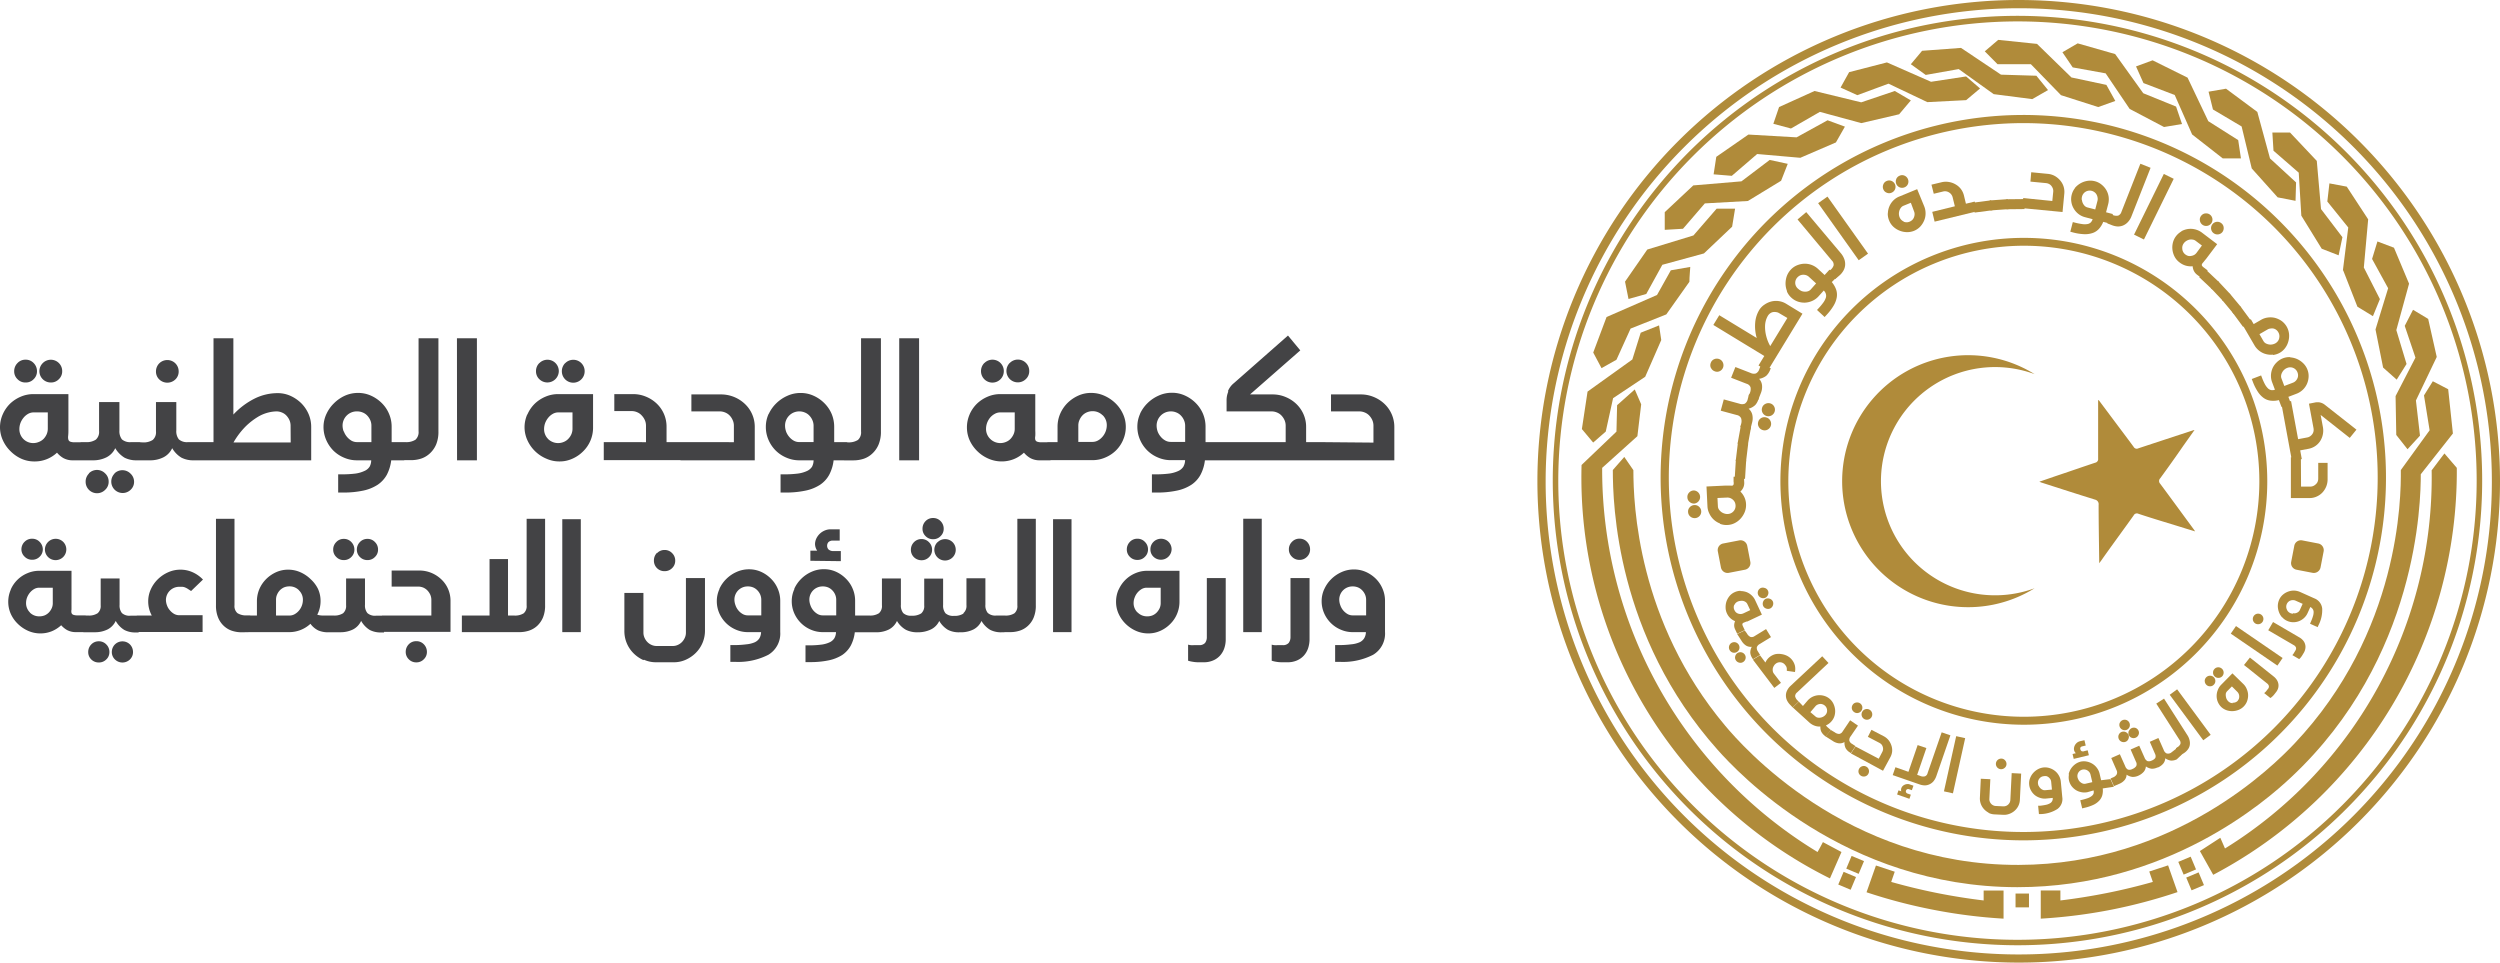 <svg id="Layer_1" data-name="Layer 1" xmlns="http://www.w3.org/2000/svg" xmlns:xlink="http://www.w3.org/1999/xlink" viewBox="0 0 467.07 179.84"><defs><style>.cls-1{fill:none;}.cls-2{fill:#434345;}.cls-3{fill:#b08b3a;}.cls-4{clip-path:url(#clip-path);}</style><clipPath id="clip-path"><rect class="cls-1" x="287.23" width="179.84" height="179.84"/></clipPath></defs><path class="cls-2" d="M.5,77.44a6.41,6.41,0,0,1,1.36-2,6.6,6.6,0,0,1,2-1.32,6,6,0,0,1,2.44-.49h6.48v6.22c0,.11,0,.22,0,.33s0,.21,0,.3a8.52,8.52,0,0,1-.05,1,1.74,1.74,0,0,0,.05.67.6.6,0,0,0,.36.37,2.37,2.37,0,0,0,.88.11h1.61V86H13.65a3.54,3.54,0,0,1-1.83-.43,4.4,4.4,0,0,1-1.17-1,6.09,6.09,0,0,1-1.9,1.21,5.92,5.92,0,0,1-2.27.43A5.9,5.9,0,0,1,4,85.71,6.77,6.77,0,0,1,2,84.33a6.69,6.69,0,0,1-1.43-2A5.87,5.87,0,0,1,0,79.87a6,6,0,0,1,.5-2.43m2.77-9.61a2,2,0,0,1,1.51-.63,2,2,0,0,1,1.51.63,2.13,2.13,0,0,1,.62,1.53,2,2,0,0,1-.62,1.48,2,2,0,0,1-1.51.62,2,2,0,0,1-1.51-.62,2,2,0,0,1-.62-1.48,2.13,2.13,0,0,1,.62-1.53M4.35,82a2.58,2.58,0,0,0,1.9.78,2.65,2.65,0,0,0,1-.21A2.54,2.54,0,0,0,8.14,82a3.09,3.09,0,0,0,.57-.85,2.6,2.6,0,0,0,.22-1.05V77.05H6.25a2.08,2.08,0,0,0-1,.27,3,3,0,0,0-.85.72,3.53,3.53,0,0,0-.58,1,3.28,3.28,0,0,0-.2,1.1A2.58,2.58,0,0,0,4.35,82M8,67.83a2.12,2.12,0,0,1,3,0,2.09,2.09,0,0,1,.62,1.53A2,2,0,0,1,11,70.84a2,2,0,0,1-1.51.62,2.12,2.12,0,0,1-2.13-2.1A2.13,2.13,0,0,1,8,67.83M16,82.6a3.11,3.11,0,0,0,1.9-.46,1.9,1.9,0,0,0,.61-1.61V75.12h3.8v5.3a2.49,2.49,0,0,0,.47,1.67,2.31,2.31,0,0,0,1.72.51h1.64V86h-.55a4.84,4.84,0,0,1-2.32-.49,5.1,5.1,0,0,1-1.74-1.78,3.59,3.59,0,0,1-1.64,1.71,5.49,5.49,0,0,1-2.56.56H15.06V82.6Zm.62,5.82a2.12,2.12,0,0,1,3,0A2.07,2.07,0,0,1,20.3,90a2,2,0,0,1-.62,1.48A2.13,2.13,0,0,1,16,90a2.11,2.11,0,0,1,.62-1.53m4.75,0a2.12,2.12,0,0,1,3,0A2.07,2.07,0,0,1,25.05,90a2,2,0,0,1-.62,1.48A2.13,2.13,0,0,1,20.79,90a2.11,2.11,0,0,1,.62-1.53m5.23-5.82a3.13,3.13,0,0,0,1.9-.46,1.9,1.9,0,0,0,.6-1.61V75.12h3.8v5.3a2.43,2.43,0,0,0,.48,1.67,2.3,2.3,0,0,0,1.71.51h1.64V86h-.54a4.81,4.81,0,0,1-2.32-.49,4.94,4.94,0,0,1-1.74-1.78,3.59,3.59,0,0,1-1.64,1.71A5.5,5.5,0,0,1,28,86h-2.3V82.6Zm3.12-14.77a2.14,2.14,0,0,1,3,0,2.13,2.13,0,0,1,.62,1.53,2,2,0,0,1-.62,1.48,2.16,2.16,0,0,1-3,0,2,2,0,0,1-.62-1.48,2.13,2.13,0,0,1,.62-1.53M36.29,82.6h3.6V63.2H43.6V77.45a14,14,0,0,1,4-3,9.66,9.66,0,0,1,4.26-1,5.75,5.75,0,0,1,2.44.52,6.94,6.94,0,0,1,2,1.38,6.51,6.51,0,0,1,1.35,2,6.08,6.08,0,0,1,.49,2.44V86H36.32Zm18-3.1a2.61,2.61,0,0,0-.21-1,3.08,3.08,0,0,0-.58-.87,2.36,2.36,0,0,0-.85-.57,2.6,2.6,0,0,0-1-.2,6.8,6.8,0,0,0-1.48.2,7.16,7.16,0,0,0-2,.83,12.49,12.49,0,0,0-2.28,1.78,14.32,14.32,0,0,0-2.27,3H54.31ZM61,77.31a6.74,6.74,0,0,1,1.43-2,7,7,0,0,1,2-1.38,6,6,0,0,1,2.47-.52,5.74,5.74,0,0,1,2.43.52,6.81,6.81,0,0,1,2,1.38,6.18,6.18,0,0,1,1.35,2,6.08,6.08,0,0,1,.49,2.44V82.6h2.36V86H73.09a7.86,7.86,0,0,1-.82,2.7,5.4,5.4,0,0,1-1.72,1.87,7.91,7.91,0,0,1-2.7,1.09,17.48,17.48,0,0,1-3.77.36h-.9V88.62h.67a20,20,0,0,0,2.53-.14A5.77,5.77,0,0,0,68.06,88a2.16,2.16,0,0,0,1-.82A2.5,2.5,0,0,0,69.35,86H66.72a6,6,0,0,1-2.43-.49,6.29,6.29,0,0,1-2-1.32,6.51,6.51,0,0,1-1.35-2,6.05,6.05,0,0,1-.5-2.44A5.79,5.79,0,0,1,61,77.31m3.24,3.29a3.35,3.35,0,0,0,1.42,1.73,2.12,2.12,0,0,0,1.06.27h2.67V79.5a2.61,2.61,0,0,0-.21-1,3.08,3.08,0,0,0-.58-.87,2.36,2.36,0,0,0-.85-.57,2.56,2.56,0,0,0-1-.2A2.65,2.65,0,0,0,64,79.5a3.33,3.33,0,0,0,.2,1.1m11.49,2a3.24,3.24,0,0,0,1.92-.44,1.9,1.9,0,0,0,.59-1.6V63.2h3.71V80.59A6.18,6.18,0,0,1,81.5,83a4.83,4.83,0,0,1-1.15,1.67,4.46,4.46,0,0,1-1.64,1,6.15,6.15,0,0,1-1.91.3H75.05V82.6Zm9.68-19.4H89.1V86H85.39ZM98.53,77.44a6.41,6.41,0,0,1,1.36-2,6.6,6.6,0,0,1,2-1.32,6,6,0,0,1,2.44-.49h6.47v6.22a6.17,6.17,0,0,1-1.84,4.46,6.5,6.5,0,0,1-2,1.38,5.74,5.74,0,0,1-2.43.52,5.87,5.87,0,0,1-2.46-.52A6.77,6.77,0,0,1,100,84.33a6.69,6.69,0,0,1-1.43-2A5.87,5.87,0,0,1,98,79.87a6,6,0,0,1,.5-2.43m2.28-9.61a2.12,2.12,0,0,1,3,0,2.13,2.13,0,0,1,.62,1.53,2.14,2.14,0,0,1-3.64,1.48,2,2,0,0,1-.62-1.48,2.09,2.09,0,0,1,.62-1.53M102.38,82a2.68,2.68,0,0,0,2.93.57,2.36,2.36,0,0,0,.85-.57,2.91,2.91,0,0,0,.58-.85,2.6,2.6,0,0,0,.22-1.05V77.05h-2.68a2.05,2.05,0,0,0-1,.27,3,3,0,0,0-.85.72,3.53,3.53,0,0,0-.58,1,3.28,3.28,0,0,0-.2,1.1,2.58,2.58,0,0,0,.78,1.9m3.18-14.2a2.12,2.12,0,0,1,3,0,2.13,2.13,0,0,1,.62,1.53,2.13,2.13,0,0,1-4.26,0,2.13,2.13,0,0,1,.62-1.53m15.1,14.77V79.5a2.61,2.61,0,0,0-.21-1,3.08,3.08,0,0,0-.58-.87A2.36,2.36,0,0,0,119,77a2.56,2.56,0,0,0-1-.2h-3.23l0-3.17h3.49a6.2,6.2,0,0,1,2.43.48,6.37,6.37,0,0,1,2,1.29,5.92,5.92,0,0,1,1.84,4.33V82.6h3.05l0,3.37H112.8V82.6Zm16.42,0V79.5a2.46,2.46,0,0,0-.22-1,2.85,2.85,0,0,0-.57-.87,2.45,2.45,0,0,0-.85-.57,2.64,2.64,0,0,0-1-.2h-5.3l0-3.17h5.56a6.47,6.47,0,0,1,4.43,1.77,5.87,5.87,0,0,1,1.85,4.33V86H127.14V82.6Zm6.52-5.29a6.74,6.74,0,0,1,1.43-2,7,7,0,0,1,2.06-1.38,5.87,5.87,0,0,1,2.46-.52,5.74,5.74,0,0,1,2.43.52,6.68,6.68,0,0,1,2,1.38,6.36,6.36,0,0,1,1.36,2,6.25,6.25,0,0,1,.48,2.44V82.6h2.37V86h-2.48a7.65,7.65,0,0,1-.82,2.7,5.28,5.28,0,0,1-1.71,1.87,8,8,0,0,1-2.71,1.09,17.48,17.48,0,0,1-3.77.36h-.9V88.62h.67a19.86,19.86,0,0,0,2.53-.14,5.77,5.77,0,0,0,1.68-.46,2.25,2.25,0,0,0,1-.82A2.61,2.61,0,0,0,152,86h-2.62a6,6,0,0,1-2.44-.49,6.24,6.24,0,0,1-2-1.32,6.36,6.36,0,0,1-1.36-2,6.05,6.05,0,0,1-.5-2.44,5.79,5.79,0,0,1,.53-2.44m3.24,3.29a3.37,3.37,0,0,0,.58,1,3,3,0,0,0,.85.72,2.05,2.05,0,0,0,1,.27H152V79.5a2.62,2.62,0,0,0-.22-1,2.88,2.88,0,0,0-.58-.87,2.36,2.36,0,0,0-.85-.57,2.56,2.56,0,0,0-1-.2,2.65,2.65,0,0,0-2.68,2.68,3.33,3.33,0,0,0,.2,1.1m11.49,2a3.22,3.22,0,0,0,1.92-.44,1.9,1.9,0,0,0,.59-1.6V63.2h3.71V80.59a6.18,6.18,0,0,1-.43,2.45A4.83,4.83,0,0,1,163,84.71a4.46,4.46,0,0,1-1.64,1,6.14,6.14,0,0,1-1.9.3h-1.76V82.6ZM168,63.2h3.71V86H168Zm13.14,14.24a6.41,6.41,0,0,1,1.36-2,6.6,6.6,0,0,1,2-1.32,6,6,0,0,1,2.44-.49h6.48v6.22c0,.11,0,.22,0,.33s0,.21,0,.3a8.52,8.52,0,0,1,0,1,1.57,1.57,0,0,0,0,.67.57.57,0,0,0,.36.37,2.34,2.34,0,0,0,.87.11h1.62V86H194.3a3.54,3.54,0,0,1-1.83-.43,4.4,4.4,0,0,1-1.17-1,6.09,6.09,0,0,1-1.9,1.21,6.14,6.14,0,0,1-4.73-.09,6.77,6.77,0,0,1-2.06-1.38,6.69,6.69,0,0,1-1.43-2,5.87,5.87,0,0,1-.53-2.45,6,6,0,0,1,.5-2.43m2.77-9.61a2.12,2.12,0,0,1,3,0,2.13,2.13,0,0,1,.62,1.53,2.13,2.13,0,0,1-4.26,0,2.13,2.13,0,0,1,.62-1.53M185,82a2.68,2.68,0,0,0,2.93.57,2.4,2.4,0,0,0,.86-.57,3.09,3.09,0,0,0,.57-.85,2.44,2.44,0,0,0,.22-1.05V77.05H186.9a2.05,2.05,0,0,0-1.05.27A3,3,0,0,0,185,78a3.53,3.53,0,0,0-.58,1,3.28,3.28,0,0,0-.2,1.1A2.58,2.58,0,0,0,185,82m3.67-14.2a2.12,2.12,0,0,1,3,0,2.09,2.09,0,0,1,.62,1.53,2,2,0,0,1-.62,1.48,2.13,2.13,0,0,1-3.64-1.48,2.13,2.13,0,0,1,.62-1.53m21.19,14.36a6.17,6.17,0,0,1-1.35,2,6.29,6.29,0,0,1-2,1.32,6,6,0,0,1-2.43.49h-8.38V82.6h1.9V79.75a6.08,6.08,0,0,1,.49-2.44,6.51,6.51,0,0,1,1.35-2,6.85,6.85,0,0,1,2-1.38,5.67,5.67,0,0,1,2.43-.52,5.94,5.94,0,0,1,2.46.52,7.09,7.09,0,0,1,2.06,1.38,6.54,6.54,0,0,1,1.42,2,5.65,5.65,0,0,1,.54,2.44,5.9,5.9,0,0,1-.51,2.44M206,77.59a2.61,2.61,0,0,0-1.9-.77,2.64,2.64,0,0,0-1,.2,2.45,2.45,0,0,0-.85.57,2.85,2.85,0,0,0-.57.87,2.46,2.46,0,0,0-.22,1v3.1h2.68a2.15,2.15,0,0,0,1-.27,3.09,3.09,0,0,0,.86-.72,3.37,3.37,0,0,0,.58-1,3.33,3.33,0,0,0,.2-1.1,2.6,2.6,0,0,0-.78-1.91m7-.28a6.74,6.74,0,0,1,1.43-2,7,7,0,0,1,2.06-1.38,5.87,5.87,0,0,1,2.46-.52,5.74,5.74,0,0,1,2.43.52,6.68,6.68,0,0,1,2,1.38,6.36,6.36,0,0,1,1.36,2,6.25,6.25,0,0,1,.49,2.44V82.6h2.36V86h-2.48a7.65,7.65,0,0,1-.82,2.7,5.28,5.28,0,0,1-1.71,1.87,7.89,7.89,0,0,1-2.71,1.09,17.41,17.41,0,0,1-3.77.36h-.89V88.62h.66a19.86,19.86,0,0,0,2.53-.14,5.77,5.77,0,0,0,1.68-.46,2.25,2.25,0,0,0,1-.82,2.61,2.61,0,0,0,.33-1.23h-2.62a6,6,0,0,1-2.44-.49,6.24,6.24,0,0,1-2-1.32,6.36,6.36,0,0,1-1.36-2,6.05,6.05,0,0,1-.5-2.44,5.79,5.79,0,0,1,.53-2.44m3.24,3.29a3.37,3.37,0,0,0,.58,1,3,3,0,0,0,.85.72,2.05,2.05,0,0,0,1.05.27h2.68V79.5a2.62,2.62,0,0,0-.22-1,2.88,2.88,0,0,0-.58-.87,2.36,2.36,0,0,0-.85-.57,2.56,2.56,0,0,0-1-.2,2.65,2.65,0,0,0-2.68,2.68,3.33,3.33,0,0,0,.2,1.1m13.12-7.55a3.72,3.72,0,0,1,1.14-1.53l10.08-8.87,2.3,2.77-9.39,8.23h4.21a6.2,6.2,0,0,1,2.43.48,6.37,6.37,0,0,1,2,1.29,6,6,0,0,1,1.35,1.93,5.82,5.82,0,0,1,.49,2.4V82.6h3V86h-19.9V82.6H240.2V79.5a2.61,2.61,0,0,0-.21-1,3.08,3.08,0,0,0-.58-.87,2.36,2.36,0,0,0-.85-.57,2.6,2.6,0,0,0-1-.2h-8.4l0-2a4.17,4.17,0,0,1,.33-1.72m27.11,9.55V79.5a2.61,2.61,0,0,0-.21-1,3.08,3.08,0,0,0-.58-.87,2.36,2.36,0,0,0-.85-.57,2.6,2.6,0,0,0-1-.2h-5.29l0-3.17h5.55a6.21,6.21,0,0,1,2.44.48,6.37,6.37,0,0,1,2,1.29,5.92,5.92,0,0,1,1.84,4.33V86H246.6V82.6Z"/><path class="cls-2" d="M2,110.16a5.8,5.8,0,0,1,3.1-3.06,5.57,5.57,0,0,1,2.26-.46h6v5.78c0,.11,0,.21,0,.31a2.72,2.72,0,0,0,0,.28c0,.34,0,.63,0,.88a1.35,1.35,0,0,0,0,.62.55.55,0,0,0,.33.35,2.29,2.29,0,0,0,.82.11h1.5v3.13h-1.8a3.42,3.42,0,0,1-1.7-.4,4.28,4.28,0,0,1-1.08-.89,5.87,5.87,0,0,1-1.77,1.13,5.7,5.7,0,0,1-2.11.4,5.6,5.6,0,0,1-2.29-.48,6.43,6.43,0,0,1-1.91-1.29,6.07,6.07,0,0,1-1.33-1.87,5.61,5.61,0,0,1,0-4.54m2.56-8.92A1.89,1.89,0,0,1,6,100.65a1.89,1.89,0,0,1,1.41.59A2,2,0,0,1,8,102.65,1.88,1.88,0,0,1,7.42,104a1.92,1.92,0,0,1-1.41.58A1.92,1.92,0,0,1,4.6,104,1.88,1.88,0,0,1,4,102.65a2,2,0,0,1,.57-1.41m1,13.19a2.41,2.41,0,0,0,1.77.72,2.6,2.6,0,0,0,1-.18,2.41,2.41,0,0,0,.79-.54,2.81,2.81,0,0,0,.53-.79,2.23,2.23,0,0,0,.2-1V109.8H7.38a1.91,1.91,0,0,0-1,.25,3,3,0,0,0-.79.67,3.33,3.33,0,0,0-.54.93,3,3,0,0,0-.18,1,2.41,2.41,0,0,0,.72,1.77M9,101.24a2,2,0,0,1,2.81,0,2,2,0,0,1,.58,1.41,2,2,0,0,1-2,2,2,2,0,0,1-2-2A2,2,0,0,1,9,101.24M16.48,115a2.94,2.94,0,0,0,1.76-.43,1.77,1.77,0,0,0,.57-1.5v-5h3.53v4.92a2.28,2.28,0,0,0,.44,1.55,2.11,2.11,0,0,0,1.59.49H25.9v3.13h-.51a4.42,4.42,0,0,1-2.15-.46A4.52,4.52,0,0,1,21.62,116a3.35,3.35,0,0,1-1.53,1.6,5.25,5.25,0,0,1-2.38.52H15.57V115Zm.57,5.4a1.91,1.91,0,0,1,1.41-.59,1.89,1.89,0,0,1,1.4.59,1.94,1.94,0,0,1,.58,1.42,1.85,1.85,0,0,1-.58,1.38,1.91,1.91,0,0,1-1.4.57,1.93,1.93,0,0,1-1.41-.57,1.88,1.88,0,0,1-.57-1.38,2,2,0,0,1,.57-1.42m4.42,0a2,2,0,0,1,2.81,0,2,2,0,0,1,.57,1.42,1.88,1.88,0,0,1-.57,1.38,2,2,0,0,1-2.81,0,1.89,1.89,0,0,1-.58-1.38,2,2,0,0,1,.58-1.42m6.89-5.4a5.46,5.46,0,0,1-.67-2.65,5.35,5.35,0,0,1,.5-2.28,6.21,6.21,0,0,1,1.32-1.87,6.48,6.48,0,0,1,1.92-1.29,5.56,5.56,0,0,1,2.29-.48,5.48,5.48,0,0,1,2.31.5,6.05,6.05,0,0,1,1.89,1.35l-2.22,2.14-.7-.46a3.74,3.74,0,0,0-.5-.24,1.8,1.8,0,0,0-.45-.09H33.5A2.48,2.48,0,0,0,31,112.08a3,3,0,0,0,.19,1,2.8,2.8,0,0,0,.54.93,2.9,2.9,0,0,0,.78.67,1.94,1.94,0,0,0,1,.26h4.34v3.13H25.55V115Zm16.76,3.13a5.85,5.85,0,0,1-1.77-.28,4.12,4.12,0,0,1-1.52-.9,4.34,4.34,0,0,1-1.07-1.55,5.77,5.77,0,0,1-.41-2.28V96.93h3.46v16.14a1.74,1.74,0,0,0,.55,1.48,3,3,0,0,0,1.78.42h.61v3.13Zm14.18-3.27a4,4,0,0,0,1.08.14H61.9v3.13h-.51a4.66,4.66,0,0,1-1.91-.34A3.93,3.93,0,0,1,58,116.54a5.8,5.8,0,0,1-4,1.56H46.27V115H48v-2.65a5.8,5.8,0,0,1,.45-2.28,6,6,0,0,1,1.26-1.87,6.33,6.33,0,0,1,1.86-1.29,5.43,5.43,0,0,1,2.26-.48,5.56,5.56,0,0,1,2.29.48,6.43,6.43,0,0,1,1.91,1.29A6.07,6.07,0,0,1,59.4,110a5.34,5.34,0,0,1,.49,2.28,5.42,5.42,0,0,1-.59,2.51m-3.45-4.52a2.4,2.4,0,0,0-1.76-.72,2.65,2.65,0,0,0-1,.18,2.52,2.52,0,0,0-.79.54,2.72,2.72,0,0,0-.53.8,2.31,2.31,0,0,0-.2,1V115h2.49a1.92,1.92,0,0,0,1-.26,2.83,2.83,0,0,0,.8-.67,3.1,3.1,0,0,0,.73-2,2.41,2.41,0,0,0-.73-1.77M62.33,115a3,3,0,0,0,1.77-.43,1.8,1.8,0,0,0,.56-1.5v-5h3.53v4.92a2.23,2.23,0,0,0,.45,1.55,2.1,2.1,0,0,0,1.59.49h1.52v3.13h-.51a4.42,4.42,0,0,1-2.15-.46A4.68,4.68,0,0,1,67.47,116a3.38,3.38,0,0,1-1.52,1.6,5.29,5.29,0,0,1-2.39.52H61.42V115Zm.5-13.73a1.85,1.85,0,0,1,1.4-.59,1.87,1.87,0,0,1,1.41.59,2,2,0,0,1,.57,1.41,1.88,1.88,0,0,1-.57,1.38,1.9,1.9,0,0,1-1.41.58,1.88,1.88,0,0,1-1.4-.58,1.85,1.85,0,0,1-.58-1.38,1.92,1.92,0,0,1,.58-1.41m4.41,0a1.89,1.89,0,0,1,1.41-.59,1.85,1.85,0,0,1,1.4.59,1.92,1.92,0,0,1,.58,1.41,1.85,1.85,0,0,1-.58,1.38,1.88,1.88,0,0,1-1.4.58,1.92,1.92,0,0,1-1.41-.58,1.88,1.88,0,0,1-.57-1.38,2,2,0,0,1,.57-1.41M80.59,115v-2.89a2.48,2.48,0,0,0-.2-1,3,3,0,0,0-.54-.8,2.41,2.41,0,0,0-.79-.54,2.56,2.56,0,0,0-1-.18H73.17l0-3h5.16a5.87,5.87,0,0,1,2.26.44,6,6,0,0,1,1.86,1.21,5.38,5.38,0,0,1,1.26,1.79,5.54,5.54,0,0,1,.46,2.24v5.78H71.35V115Zm-4.22,5.37a1.9,1.9,0,0,1,1.41-.58,1.88,1.88,0,0,1,1.4.58,2,2,0,0,1,.58,1.42,1.85,1.85,0,0,1-.58,1.38,1.88,1.88,0,0,1-1.4.58,1.9,1.9,0,0,1-1.41-.58,1.88,1.88,0,0,1-.57-1.38,2,2,0,0,1,.57-1.42M91.46,115V104.45h3.45V115h1.15a3,3,0,0,0,1.78-.42,1.74,1.74,0,0,0,.55-1.48V96.93h3.45v16.16a5.78,5.78,0,0,1-.4,2.28,4.61,4.61,0,0,1-1.07,1.55,4.24,4.24,0,0,1-1.53.9,5.84,5.84,0,0,1-1.76.28H86.29V115Zm13.59-18h3.46V118.1h-3.46Zm15.17,26.33a6.23,6.23,0,0,1-1.86-1.28,5.84,5.84,0,0,1-1.71-4.15v-7.12h3.56v7.36a2.31,2.31,0,0,0,.2,1,2.72,2.72,0,0,0,.53.8,2.44,2.44,0,0,0,.79.55,2.3,2.3,0,0,0,1,.2h2.9a2.27,2.27,0,0,0,1-.2,2.44,2.44,0,0,0,.79-.55,2.72,2.72,0,0,0,.53-.8,2.31,2.31,0,0,0,.2-1V108h3.56v9.82a5.84,5.84,0,0,1-1.71,4.15,6.23,6.23,0,0,1-1.86,1.28,5.39,5.39,0,0,1-2.26.48h-3.32a5.43,5.43,0,0,1-2.26-.48m2.46-19.91a1.91,1.91,0,0,1,1.41-.59,1.89,1.89,0,0,1,1.4.59,1.92,1.92,0,0,1,.58,1.42,1.88,1.88,0,0,1-.58,1.38,1.91,1.91,0,0,1-1.4.57,1.95,1.95,0,0,1-2-2,2,2,0,0,1,.57-1.42M134.41,110a6.21,6.21,0,0,1,1.32-1.87,6.35,6.35,0,0,1,1.92-1.29,5.55,5.55,0,0,1,2.28-.48,5.44,5.44,0,0,1,2.27.48,6.16,6.16,0,0,1,1.85,1.29,5.71,5.71,0,0,1,1.26,1.87,5.63,5.63,0,0,1,.46,2.28v5.78a4.61,4.61,0,0,1-2.22,4.27,12.34,12.34,0,0,1-6.27,1.32h-.83v-3.13h.62a17.39,17.39,0,0,0,2.36-.14A5.15,5.15,0,0,0,141,120a2.06,2.06,0,0,0,.89-.77,2.45,2.45,0,0,0,.3-1.13h-2.43a5.58,5.58,0,0,1-2.27-.46,5.89,5.89,0,0,1-3.1-3.06,5.58,5.58,0,0,1-.47-2.26,5.35,5.35,0,0,1,.5-2.28m3,3.07a3,3,0,0,0,1.32,1.6,1.94,1.94,0,0,0,1,.26h2.49v-2.89a2.48,2.48,0,0,0-.2-1,2.57,2.57,0,0,0-.54-.8,2.31,2.31,0,0,0-.79-.54,2.56,2.56,0,0,0-1-.18,2.46,2.46,0,0,0-2.49,2.49,3,3,0,0,0,.19,1m11-3.07a6.21,6.21,0,0,1,1.32-1.87,6.35,6.35,0,0,1,1.92-1.29,5.55,5.55,0,0,1,2.28-.48,5.44,5.44,0,0,1,2.27.48,6.16,6.16,0,0,1,1.85,1.29,5.71,5.71,0,0,1,1.26,1.87,5.63,5.63,0,0,1,.46,2.28V115H162v3.13h-2.3a7.12,7.12,0,0,1-.76,2.5,5.09,5.09,0,0,1-1.59,1.74,7.64,7.64,0,0,1-2.52,1,16.49,16.49,0,0,1-3.51.33h-.83v-3.13h.62a17.39,17.39,0,0,0,2.36-.14A5.15,5.15,0,0,0,155,120a2.06,2.06,0,0,0,.89-.77,2.45,2.45,0,0,0,.3-1.13h-2.43a5.58,5.58,0,0,1-2.27-.46,5.89,5.89,0,0,1-3.1-3.06,5.58,5.58,0,0,1-.47-2.26,5.35,5.35,0,0,1,.5-2.28m3,3.07a3,3,0,0,0,1.32,1.6,1.94,1.94,0,0,0,1,.26h2.49v-2.89a2.48,2.48,0,0,0-.2-1,2.57,2.57,0,0,0-.54-.8,2.31,2.31,0,0,0-.79-.54,2.56,2.56,0,0,0-1-.18,2.46,2.46,0,0,0-2.49,2.49,3,3,0,0,0,.19,1m0-8.28v-1.89h1.27a2.37,2.37,0,0,1-.4-1.24,2.57,2.57,0,0,1,.23-1,3.06,3.06,0,0,1,1.57-1.52,2.79,2.79,0,0,1,1.11-.23h1.7V101h-1.23a1.17,1.17,0,0,0-.86.27,1,1,0,0,0-.26.69,1,1,0,0,0,.26.69,1.32,1.32,0,0,0,1,.3h1.3v1.89ZM180,114.54a1.77,1.77,0,0,0,.56-1.5v-5h3.54v4.92a2.23,2.23,0,0,0,.44,1.55,2.1,2.1,0,0,0,1.59.49h1.53v3.13h-.51a4.43,4.43,0,0,1-2.16-.46,4.68,4.68,0,0,1-1.62-1.66,3.33,3.33,0,0,1-1.52,1.6,5.25,5.25,0,0,1-2.38.52h-.22a4.42,4.42,0,0,1-2.15-.46,4.6,4.6,0,0,1-1.62-1.66,3.32,3.32,0,0,1-1.58,1.6,5.61,5.61,0,0,1-2.44.52,4.71,4.71,0,0,1-2.2-.46,4.48,4.48,0,0,1-1.68-1.66,3.38,3.38,0,0,1-1.52,1.6,5.25,5.25,0,0,1-2.38.52h-2.15V115h.91a3,3,0,0,0,1.77-.43,1.77,1.77,0,0,0,.56-1.5v-5h3.54v4.92a2.23,2.23,0,0,0,.44,1.55,2.1,2.1,0,0,0,1.59.49,3,3,0,0,0,1.77-.43,1.8,1.8,0,0,0,.56-1.5v-5h3.53v4.92a2.28,2.28,0,0,0,.44,1.55,2.13,2.13,0,0,0,1.59.49,3,3,0,0,0,1.77-.43m-9.25-13.33a1.93,1.93,0,0,1,1.41-.59,1.89,1.89,0,0,1,1.4.59,1.92,1.92,0,0,1,.58,1.42,1.88,1.88,0,0,1-.58,1.38,1.91,1.91,0,0,1-1.4.57,2,2,0,0,1-1.41-.57,1.91,1.91,0,0,1-.57-1.38,2,2,0,0,1,.57-1.42m2.17-3.94a1.9,1.9,0,0,1,1.41-.58,1.88,1.88,0,0,1,1.4.58,2,2,0,0,1,.58,1.42,1.85,1.85,0,0,1-.58,1.38,1.88,1.88,0,0,1-1.4.58,1.9,1.9,0,0,1-1.41-.58,1.88,1.88,0,0,1-.57-1.38,2,2,0,0,1,.57-1.42m2.25,3.94a2,2,0,0,1,2.81,0,2,2,0,0,1,.58,1.42,2,2,0,0,1-4,0,2,2,0,0,1,.58-1.42M187.74,115a3,3,0,0,0,1.78-.42,1.74,1.74,0,0,0,.55-1.48V96.93h3.45v16.16a5.78,5.78,0,0,1-.4,2.28,4.34,4.34,0,0,1-1.07,1.55,4.12,4.12,0,0,1-1.52.9,5.85,5.85,0,0,1-1.77.28h-1.63V115Zm9-18h3.45V118.1h-3.45ZM209,110.16a5.89,5.89,0,0,1,3.1-3.06,5.57,5.57,0,0,1,2.26-.46h6v5.78a5.84,5.84,0,0,1-.46,2.28,5.71,5.71,0,0,1-1.26,1.87,6.08,6.08,0,0,1-1.86,1.29,5.39,5.39,0,0,1-2.26.48,5.63,5.63,0,0,1-2.29-.48,6.43,6.43,0,0,1-1.91-1.29A6.24,6.24,0,0,1,209,114.7a5.37,5.37,0,0,1-.49-2.28,5.58,5.58,0,0,1,.47-2.26m2.11-8.92a1.87,1.87,0,0,1,1.41-.59,1.85,1.85,0,0,1,1.4.59,1.92,1.92,0,0,1,.58,1.41,1.85,1.85,0,0,1-.58,1.38,1.88,1.88,0,0,1-1.4.58,1.9,1.9,0,0,1-1.41-.58,1.88,1.88,0,0,1-.57-1.38,2,2,0,0,1,.57-1.41m1.46,13.19a2.41,2.41,0,0,0,1.77.72,2.56,2.56,0,0,0,1-.18,2.41,2.41,0,0,0,.79-.54,3.07,3.07,0,0,0,.54-.79,2.38,2.38,0,0,0,.2-1V109.8H214.3a1.91,1.91,0,0,0-1,.25,3.13,3.13,0,0,0-.79.67,3.07,3.07,0,0,0-.53.93,2.78,2.78,0,0,0-.19,1,2.41,2.41,0,0,0,.72,1.77m3-13.19a2,2,0,0,1,2.81,0,2,2,0,0,1,.57,1.41,2,2,0,0,1-3.38,1.38,1.85,1.85,0,0,1-.58-1.38,1.92,1.92,0,0,1,.58-1.41m7.15,22.38a5.46,5.46,0,0,1-.69-.17v-3a3.75,3.75,0,0,0,.46.09,4,4,0,0,0,.64,0H224a1.43,1.43,0,0,0,1.14-.41,1.8,1.8,0,0,0,.33-1.14V108H229v11.4a5.14,5.14,0,0,1-.28,1.75,3.94,3.94,0,0,1-.82,1.37,3.63,3.63,0,0,1-1.3.89,4.26,4.26,0,0,1-1.72.32H224a6.19,6.19,0,0,1-1.32-.12m9.59-26.69h3.46V118.1h-3.46Zm6,26.69a5.63,5.63,0,0,1-.68-.17v-3a3.56,3.56,0,0,0,.45.09,4.11,4.11,0,0,0,.65,0h.93a1.4,1.4,0,0,0,1.14-.41,1.8,1.8,0,0,0,.34-1.14V108h3.56v11.4a5.4,5.4,0,0,1-.28,1.75,3.94,3.94,0,0,1-.82,1.37,3.72,3.72,0,0,1-1.3.89,4.31,4.31,0,0,1-1.73.32h-.93a6.36,6.36,0,0,1-1.33-.12m3.11-22.38a1.85,1.85,0,0,1,1.4-.59,1.87,1.87,0,0,1,1.41.59,2,2,0,0,1,.57,1.41,1.88,1.88,0,0,1-.57,1.38,1.9,1.9,0,0,1-1.41.58,1.88,1.88,0,0,1-1.4-.58,1.85,1.85,0,0,1-.58-1.38,1.92,1.92,0,0,1,.58-1.41m6.05,8.8a6.21,6.21,0,0,1,1.32-1.87,6.48,6.48,0,0,1,1.92-1.29,5.55,5.55,0,0,1,2.28-.48,5.44,5.44,0,0,1,2.27.48,6.33,6.33,0,0,1,1.86,1.29A5.84,5.84,0,0,1,258.3,110a5.63,5.63,0,0,1,.46,2.28v5.78a4.61,4.61,0,0,1-2.22,4.27,12.34,12.34,0,0,1-6.27,1.32h-.83v-3.13h.62a17.39,17.39,0,0,0,2.36-.14A5.15,5.15,0,0,0,254,120a2,2,0,0,0,.88-.77,2.34,2.34,0,0,0,.31-1.13h-2.43a5.5,5.5,0,0,1-2.26-.46,5.76,5.76,0,0,1-1.85-1.23,5.86,5.86,0,0,1-1.26-1.83,5.58,5.58,0,0,1-.47-2.26,5.35,5.35,0,0,1,.5-2.28m3,3.07a3,3,0,0,0,.53.93,3.1,3.1,0,0,0,.79.67,1.94,1.94,0,0,0,1,.26h2.49v-2.89a2.48,2.48,0,0,0-.2-1,2.75,2.75,0,0,0-.54-.8,2.31,2.31,0,0,0-.79-.54,2.56,2.56,0,0,0-1-.18,2.46,2.46,0,0,0-2.49,2.49,3,3,0,0,0,.19,1"/><path class="cls-3" d="M378.11,135.4a45.48,45.48,0,1,0-45.48-45.48,45.53,45.53,0,0,0,45.48,45.48m0-89.49a44,44,0,1,1-44,44,44.06,44.06,0,0,1,44-44"/><path class="cls-3" d="M378,157a67.76,67.76,0,1,0-67.75-67.76A67.83,67.83,0,0,0,378,157m0-134a66.22,66.22,0,1,1-66.22,66.21A66.29,66.29,0,0,1,378,23"/><g class="cls-4"><path class="cls-3" d="M377.15,179.84a89.92,89.92,0,1,0-89.92-89.92,90,90,0,0,0,89.92,89.92m0-178.3a88.39,88.39,0,1,1-88.38,88.38A88.48,88.48,0,0,1,377.15,1.54"/></g><path class="cls-3" d="M376.92,176.6A86.82,86.82,0,1,0,290.1,89.79a86.9,86.9,0,0,0,86.82,86.81m0-172.6a85.79,85.79,0,1,1-85.79,85.79A85.89,85.89,0,0,1,376.92,4"/><path class="cls-3" d="M454.3,87.82a81.52,81.52,0,0,1-38.61,70.7l-.87-2L411,159l2.49,4.44A85.19,85.19,0,0,0,459,87.41l-2.31-2.69c-.78,1-1.57,2.07-2.35,3.1"/><path class="cls-3" d="M452.87,73.87l1.05,6.52-5.38,7.43c.06,5.18-.18,30.3-19.9,51.13-3.85,4.06-22.26,22.56-51.49,22.64-32.26.09-51.74-22.31-54.83-26-16.39-19.5-17.16-41.44-17.16-47.75l-1.7-2.47c-.71.82-1.42,1.63-2.14,2.44,0,6.24.6,31,19.58,52.28,3.69,4.14,23.67,25.64,56,25.66,28,0,46.39-16.07,51.12-20.51C451.81,123,452.27,93.64,452.27,88.6l6-7.61-.88-8.27-2.87-1.49Z"/><path class="cls-3" d="M341.88,164.12l2.16-4.94-3.47-1.85c-.32.62-.65,1.24-1,1.85a83.54,83.54,0,0,1-40.24-71.77l6.58-5.92.71-5.95-1.2-2.78-3.3,2.94L302,80.64l-6.52,6.23a83.66,83.66,0,0,0,46.42,77.25"/><path class="cls-3" d="M300,80.63l1.37-6.24,6-4,3-6.86c-.14-.91-.27-1.83-.41-2.74l-3.43,1.37-1.56,5-8.37,6-1.06,7,2.11,2.52Z"/><path class="cls-3" d="M302,67.21l2.64-5.82,6.67-2.65,4.32-6.1c0-.92.11-1.85.16-2.77l-3.63.63-2.58,4.61-9.43,4.12-2.49,6.64,1.55,2.91Z"/><path class="cls-3" d="M307.57,54.92l3-5.45,7.77-2.12,5.27-5,.55-3.36h-3.45l-4.33,5-8.62,2.63-4.16,6,.65,3.24Z"/><path class="cls-3" d="M318.51,38l8.05-.45,6.2-3.78L334,30.61l-3.37-.73-5.28,4-9,.76-5.33,5,0,3.3,3.41-.2Z"/><path class="cls-3" d="M328.35,28.78l8,.7L343,26.61l1.68-2.95-3.24-1.19-5.79,3.19-9-.52-6,4.16-.5,3.27,3.4.28,4.73-4.07"/><path class="cls-3" d="M340,20.9,347.74,23l7.07-1.65L357,18.76,354,17l-6.27,2.12L339,17l-6.62,3-1.07,3.13,3.29.88L340,20.9"/><path class="cls-3" d="M352.8,15.62l7.28,3.46,7.25-.37,2.6-2.18-2.61-2.25-6.55,1-8.24-3.62-7.06,1.82-1.6,2.88L347,17.78l5.85-2.16"/><path class="cls-3" d="M365.93,12.9l6.55,4.69,7.2.93,2.95-1.69-2.18-2.68-6.61-.2-7.47-5-7.27.54L357,12l2.78,2,6.14-1.09"/><path class="cls-3" d="M379.43,12l5.62,5.78L392,20l3.2-1.14-1.67-3L387,14.47,380.57,8.2l-7.25-.75-2.51,2.14L373.2,12h6.23"/><path class="cls-3" d="M393.37,13.67l4.51,6.68,6.42,3.38,3.36-.56-1.11-3.26-6.13-2.49-5.25-7.32-7-2-2.85,1.66,1.92,2.83,6.13,1.11"/><path class="cls-3" d="M406.3,17.75q1.62,3.69,3.25,7.37l5.72,4.47,3.4,0-.51-3.41-5.59-3.54-3.87-8.13-6.53-3.24-3.1,1.14,1.39,3.11Z"/><path class="cls-3" d="M418.8,23.63l1.89,7.84,4.84,5.4,3.34.65.1-3.44L424.1,29.6l-2.37-8.69-5.85-4.34-3.26.56.82,3.32,5.36,3.18"/><path class="cls-3" d="M429.47,32.29l.48,8,3.81,6.18,3.16,1.23.71-3.38-4-5.26q-.39-4.49-.79-9l-5-5.3-3.3,0,.21,3.4,4.71,4.09"/><path class="cls-3" d="M437.78,50.54l2.65,6.76,2.9,1.77,1.3-3.19-3-5.9.81-9-4-6.11-3.24-.61-.39,3.39,3.91,4.85-1,8"/><path class="cls-3" d="M443.81,61.55l1.42,7.12,2.54,2.26L449.61,68l-1.91-6.33L450.08,53l-2.82-6.72-3.09-1.17-1,3.27,3,5.47-2.36,7.7"/><path class="cls-3" d="M451.25,66.86,447.56,74l.13,7.26,2.1,2.67,2.33-2.54-.76-6.57,3.89-8.13q-.81-3.55-1.6-7.11l-2.83-1.7-1.55,3,2,5.92"/><rect class="cls-3" x="376.56" y="166.94" width="2.51" height="2.58"/><rect class="cls-3" x="407.37" y="160.41" width="2.51" height="2.58" transform="translate(-30.74 170.78) rotate(-22.77)"/><rect class="cls-3" x="408.85" y="163.4" width="2.51" height="2.58" transform="translate(-31.78 171.53) rotate(-22.77)"/><rect class="cls-3" x="345.31" y="160.34" width="2.58" height="2.51" transform="translate(63.4 418.58) rotate(-67.22)"/><rect class="cls-3" x="343.83" y="163.33" width="2.58" height="2.51" transform="translate(59.72 419.03) rotate(-67.22)"/><path class="cls-3" d="M401.55,162.85c.22.65.44,1.28.66,1.92-2.62.74-5.47,1.45-8.53,2.06s-6,1.07-8.74,1.4v-1.86h-3.67v5.26a98.1,98.1,0,0,0,13.32-1.7,99,99,0,0,0,12.23-3.26l-1.76-5-3.51,1.15"/><path class="cls-3" d="M370.6,168.23c-2.73-.33-5.66-.78-8.75-1.4s-5.9-1.32-8.52-2.06l.66-1.91-3.51-1.16-1.76,5A99,99,0,0,0,361,169.93a98.1,98.1,0,0,0,13.32,1.7v-5.26H370.6Z"/><path class="cls-3" d="M380.12,109.9a21.32,21.32,0,1,1,0-40,23.54,23.54,0,1,0,0,40"/><path class="cls-3" d="M391.33,93.33a.87.87,0,0,1,.75,1c0,3.45.07,6.9.11,10.35,0,.15,0,.3,0,.54l.31-.4c2-2.85,4.1-5.68,6.13-8.53a.66.66,0,0,1,.87-.31c3,1,6,1.87,9,2.81l1.61.49c-.14-.21-.2-.31-.27-.4-2.09-2.84-4.16-5.68-6.26-8.51a.72.72,0,0,1,0-1c1.46-2,2.89-4,4.32-6.08L410,80.33a4.38,4.38,0,0,0-.5.14q-5,1.64-10,3.29a.65.65,0,0,1-.88-.28c-1.11-1.51-2.24-3-3.36-4.5l-3.17-4.24-.1.05v.52c0,3.45,0,6.9,0,10.36a.69.69,0,0,1-.56.78c-2.53.84-5,1.71-7.56,2.56L381,90l.38.15c3.34,1.07,6.66,2.15,10,3.18"/><path class="cls-3" d="M315.65,93.76a1.13,1.13,0,0,1-.4-.84,1.16,1.16,0,0,1,.32-.89,1.22,1.22,0,0,1,.86-.4,1.23,1.23,0,0,1,.12,2.45,1.23,1.23,0,0,1-.9-.32m.13,2.73a1.16,1.16,0,0,1-.4-.85,1.14,1.14,0,0,1,.32-.88,1.22,1.22,0,0,1,.86-.4,1.17,1.17,0,0,1,.87.31,1.22,1.22,0,0,1-.75,2.13,1.23,1.23,0,0,1-.9-.31m5.59,1.32a3.56,3.56,0,0,1-2-1.83A3.35,3.35,0,0,1,319,94.6l-.18-3.71,3.57-.17h.19a.48.48,0,0,0,.17,0h.55a.89.89,0,0,0,.38,0,.34.34,0,0,0,.2-.22,1.17,1.17,0,0,0,0-.5l0-.93,1.93-.09.06,1.11a2.06,2.06,0,0,1-.2,1.06,2.23,2.23,0,0,1-.52.69,3.41,3.41,0,0,1,.75,1.06,3.31,3.31,0,0,1,.31,1.29,3.47,3.47,0,0,1-.23,1.43,4.11,4.11,0,0,1-.74,1.22,3.79,3.79,0,0,1-1.11.87,3.2,3.2,0,0,1-1.39.37,3.32,3.32,0,0,1-1.41-.22m2.53-2.33a1.49,1.49,0,0,0,.39-1.11,1.65,1.65,0,0,0-.14-.59,1.51,1.51,0,0,0-.36-.47,1.61,1.61,0,0,0-.5-.31,1.51,1.51,0,0,0-.61-.09l-1.77.08.08,1.54a1.17,1.17,0,0,0,.18.59,2,2,0,0,0,.44.47,1.83,1.83,0,0,0,.59.3,1.72,1.72,0,0,0,.63.09,1.5,1.5,0,0,0,1.07-.5"/><rect class="cls-3" x="323.4" y="86.69" width="3.49" height="1.93" transform="translate(217.49 406.74) rotate(-86.44)"/><rect class="cls-3" x="323.69" y="83.54" width="3.49" height="1.93" transform="translate(202.51 397.46) rotate(-83.11)"/><rect class="cls-3" x="324.17" y="80.39" width="3.49" height="1.93" transform="translate(187.57 387.46) rotate(-79.7)"/><path class="cls-3" d="M325.28,79.24a1.79,1.79,0,0,0,0-1.12,1.11,1.11,0,0,0-.8-.58l-3-.81.57-2.11,2.93.8a1.39,1.39,0,0,0,1,0,1.3,1.3,0,0,0,.55-.87l.24-.91,1.87.51-.08.3a2.82,2.82,0,0,1-.62,1.21,2.89,2.89,0,0,1-1.25.7,2.1,2.1,0,0,1,.7,1.17,3.1,3.1,0,0,1-.07,1.5L327,80.29l-1.86-.5Zm3.32.53a1.16,1.16,0,0,1-.12-.93,1.18,1.18,0,0,1,.58-.75A1.2,1.2,0,0,1,330,78a1.13,1.13,0,0,1,.73.57,1.22,1.22,0,0,1-.45,1.67,1.12,1.12,0,0,1-.91.12,1.22,1.22,0,0,1-.76-.57m.71-2.63a1.19,1.19,0,0,1-.12-.94,1.14,1.14,0,0,1,.58-.74,1.23,1.23,0,0,1,.94-.12,1.19,1.19,0,0,1,.73.57,1.23,1.23,0,0,1-1.37,1.8,1.25,1.25,0,0,1-.76-.57"/><path class="cls-3" d="M319.63,68.71a1.18,1.18,0,0,1,0-.94,1.13,1.13,0,0,1,.65-.67,1.21,1.21,0,0,1,.95,0,1.17,1.17,0,0,1,.66.65,1.22,1.22,0,0,1-.63,1.61,1.13,1.13,0,0,1-.92,0,1.19,1.19,0,0,1-.69-.65m7.25,4.77a1.84,1.84,0,0,0,.15-1.12,1.08,1.08,0,0,0-.73-.66l-2.9-1.13.8-2,2.83,1.1a1.38,1.38,0,0,0,1,.1,1.29,1.29,0,0,0,.64-.81l.34-.88,1.8.71-.11.29a2.9,2.9,0,0,1-.75,1.14,3,3,0,0,1-1.32.56A2.05,2.05,0,0,1,329.2,72a3.09,3.09,0,0,1-.24,1.49l-.48,1.23-1.8-.7Z"/><path class="cls-3" d="M328.54,68.28l1.08-1.77-9.52-5.8,1.11-1.82,7,4.26a7.86,7.86,0,0,1-.29-2.87,5.44,5.44,0,0,1,.77-2.39,3.26,3.26,0,0,1,1-1,3.91,3.91,0,0,1,1.27-.57,3.66,3.66,0,0,1,1.4-.06,3.51,3.51,0,0,1,1.34.49l3.05,1.86-6.52,10.7Zm3.86-9.77a1.35,1.35,0,0,0-.57-.2,1.73,1.73,0,0,0-.6,0,1.34,1.34,0,0,0-.53.24,1.6,1.6,0,0,0-.41.45,4,4,0,0,0-.35.79,4.32,4.32,0,0,0-.18,1.23,6.77,6.77,0,0,0,.19,1.64,7.52,7.52,0,0,0,.78,2l3.2-5.25Z"/><path class="cls-3" d="M333.88,54.43a3.93,3.93,0,0,1-.29-1.39,4.32,4.32,0,0,1,.22-1.41,3.53,3.53,0,0,1,.75-1.24,3.31,3.31,0,0,1,1.17-.82,4,4,0,0,1,1.36-.3,3.62,3.62,0,0,1,2.6,1l1.2,1.11.92-1,1.42,1.32-1,1a4.6,4.6,0,0,1,.81,1.4,3,3,0,0,1,.12,1.45,4.51,4.51,0,0,1-.6,1.57,9.83,9.83,0,0,1-1.32,1.73l-.35.38-1.42-1.32.26-.28a10.7,10.7,0,0,0,.93-1.12,3.3,3.3,0,0,0,.46-.89,1.28,1.28,0,0,0,0-.72,1.4,1.4,0,0,0-.39-.62l-1,1.11a3.49,3.49,0,0,1-1.16.83,3.7,3.7,0,0,1-1.33.32,3.74,3.74,0,0,1-1.36-.2,3.42,3.42,0,0,1-1.22-.74,3.33,3.33,0,0,1-.83-1.18m2.66-.08a1.86,1.86,0,0,0,.65.15,1.65,1.65,0,0,0,.63-.07,1.21,1.21,0,0,0,.53-.34l1-1.13-1.32-1.21a1.46,1.46,0,0,0-.52-.32,1.67,1.67,0,0,0-.58-.09,1.44,1.44,0,0,0-.58.13,1.72,1.72,0,0,0-.49.36,1.47,1.47,0,0,0-.41,1.1A1.46,1.46,0,0,0,336,54a1.84,1.84,0,0,0,.55.35"/><path class="cls-3" d="M341.9,50.49a1.81,1.81,0,0,0,.67-.9,1.05,1.05,0,0,0-.33-.92L335.83,41l1.63-1.37,6.43,7.64a3.61,3.61,0,0,1,.71,1.24,2.73,2.73,0,0,1,.11,1.16,2.56,2.56,0,0,1-.37,1,3.34,3.34,0,0,1-.72.83l-.77.65-1.25-1.48Z"/><polyline class="cls-3" points="339.68 37.96 341.42 36.73 349 47.39 347.26 48.62"/><path class="cls-3" d="M351.86,34.45a1.09,1.09,0,0,1,.64-.64,1.11,1.11,0,0,1,.91,0,1.2,1.2,0,0,1,.64.65A1.18,1.18,0,0,1,353.4,36a1.11,1.11,0,0,1-.91,0,1.09,1.09,0,0,1-.63-.63,1.15,1.15,0,0,1,0-.91m.85,5.4a3.52,3.52,0,0,1,1-2.39,3.25,3.25,0,0,1,1.15-.76l3.32-1.37,1.31,3.19a3.39,3.39,0,0,1,.26,1.36,3.32,3.32,0,0,1-.27,1.32,3.91,3.91,0,0,1-.73,1.13,3.36,3.36,0,0,1-1.14.78,3.4,3.4,0,0,1-1.37.25,3.83,3.83,0,0,1-1.35-.28,3.72,3.72,0,0,1-1.16-.73,3.22,3.22,0,0,1-.78-1.14,3.26,3.26,0,0,1-.26-1.36m1.58-6.4a1.14,1.14,0,0,1,.65-.64,1.09,1.09,0,0,1,.9,0,1.2,1.2,0,0,1,.64,1.55,1.15,1.15,0,0,1-.65.63,1.17,1.17,0,0,1-1.53-.63,1.15,1.15,0,0,1,0-.91m1.36,7.95a1.41,1.41,0,0,0,1.14,0,1.66,1.66,0,0,0,.49-.32,1.37,1.37,0,0,0,.31-.48,1.75,1.75,0,0,0,.12-.55,1.37,1.37,0,0,0-.11-.59L357,37.88l-1.37.56a1.11,1.11,0,0,0-.48.37,1.65,1.65,0,0,0-.29.54,2,2,0,0,0-.09.63,1.75,1.75,0,0,0,.13.61,1.48,1.48,0,0,0,.8.81"/><path class="cls-3" d="M365.22,38.54l-.41-1.67a1.44,1.44,0,0,0-.25-.53,1.45,1.45,0,0,0-.43-.39,1.4,1.4,0,0,0-1.11-.17l-1.74.42-.43-1.7,1.88-.45A3.35,3.35,0,0,1,364.1,34a3.53,3.53,0,0,1,1.24.44,3.26,3.26,0,0,1,1,.86,3.33,3.33,0,0,1,.58,1.23l.37,1.53,1.64-.4.46,1.81-7.95,1.94L361,39.58Z"/><rect class="cls-3" x="368.77" y="37.61" width="3.37" height="1.87" transform="translate(-1.87 48.32) rotate(-7.44)"/><rect class="cls-3" x="371.8" y="37.31" width="3.37" height="1.87" transform="translate(-1.77 26.49) rotate(-4.05)"/><rect class="cls-3" x="374.87" y="37.18" width="3.37" height="1.87" transform="translate(-0.39 4.04) rotate(-0.61)"/><path class="cls-3" d="M383.43,37.55l.17-1.72a1.42,1.42,0,0,0-.06-.58,1.8,1.8,0,0,0-.28-.51,1.36,1.36,0,0,0-.43-.36,1.57,1.57,0,0,0-.57-.17l-2.92-.28.15-1.75,3.07.3a3.27,3.27,0,0,1,1.32.39,3.59,3.59,0,0,1,1,.82,3.23,3.23,0,0,1,.65,1.14,3.35,3.35,0,0,1,.14,1.35l-.33,3.43-7.6-.73L378,37Z"/><path class="cls-3" d="M387.64,35.13A3.87,3.87,0,0,1,390,33.79a3.45,3.45,0,0,1,1.39.07,3.25,3.25,0,0,1,1.23.62,3.72,3.72,0,0,1,.88,1,3.51,3.51,0,0,1,.45,1.27,3.6,3.6,0,0,1-.08,1.38l-.4,1.53,1.27.33-.47,1.8-1.33-.34a4.23,4.23,0,0,1-.82,1.33,2.83,2.83,0,0,1-1.18.76,4.41,4.41,0,0,1-1.6.21,9.59,9.59,0,0,1-2.07-.33l-.48-.13.47-1.8.35.09a11.63,11.63,0,0,0,1.38.28,3,3,0,0,0,1,0,1.17,1.17,0,0,0,.62-.3,1.46,1.46,0,0,0,.35-.61l-1.4-.37a3.33,3.33,0,0,1-1.24-.6,3.45,3.45,0,0,1-.88-1,3.34,3.34,0,0,1-.45-1.25,3.19,3.19,0,0,1,.07-1.37,3.29,3.29,0,0,1,.62-1.24m1.28,2.22a1.9,1.9,0,0,0,.52,1.13,1.15,1.15,0,0,0,.53.29l1.44.37.43-1.66a1.48,1.48,0,0,0,0-.59,1.58,1.58,0,0,0-.19-.54,1.3,1.3,0,0,0-.38-.43,1.48,1.48,0,0,0-2.33.81,1.8,1.8,0,0,0-.05.62"/><path class="cls-3" d="M394.63,40.13a1.8,1.8,0,0,0,1.08.16,1.06,1.06,0,0,0,.63-.7l3.54-9,1.91.76-3.55,9a3.24,3.24,0,0,1-.72,1.17,2.56,2.56,0,0,1-.93.63,2.51,2.51,0,0,1-1,.16,3.47,3.47,0,0,1-1-.23l-.9-.36.69-1.74Z"/><rect class="cls-3" x="396.09" y="37.59" width="12.63" height="2.06" transform="translate(190.51 382.89) rotate(-63.87)"/><path class="cls-3" d="M407.55,43.2a3.61,3.61,0,0,1,1.26-.42,3.54,3.54,0,0,1,2.56.67l2.86,2.17-2.07,2.75-.12.14-.11.13c-.12.16-.23.29-.33.41a.87.87,0,0,0-.21.3.34.34,0,0,0,0,.29,1.25,1.25,0,0,0,.35.34l.71.54L411.36,52l-.85-.65a2,2,0,0,1-.66-.8,2.4,2.4,0,0,1-.2-.81,3.35,3.35,0,0,1-2.39-.67,3.19,3.19,0,0,1-.92-1,3.8,3.8,0,0,1-.45-1.3,3.67,3.67,0,0,1,.05-1.36,3.34,3.34,0,0,1,1.61-2.17m.17,3.31a1.4,1.4,0,0,0,.58,1,1.59,1.59,0,0,0,.52.26,1.37,1.37,0,0,0,.57,0,1.72,1.72,0,0,0,.54-.18,1.55,1.55,0,0,0,.45-.4l1-1.36L410.22,45a1.07,1.07,0,0,0-.55-.23,1.63,1.63,0,0,0-.62,0,1.91,1.91,0,0,0-.59.25,1.61,1.61,0,0,0-.45.41,1.42,1.42,0,0,0-.29,1.1M412,39.88a1.17,1.17,0,0,1,1.34,1,1.17,1.17,0,0,1-.24.88,1.18,1.18,0,0,1-2.1-.56,1.1,1.1,0,0,1,.22-.86,1.15,1.15,0,0,1,.78-.47m2.1,1.58a1.15,1.15,0,0,1,.88.23,1.1,1.1,0,0,1,.46.78,1.23,1.23,0,0,1-.23.89,1.19,1.19,0,0,1-1.65.21,1.17,1.17,0,0,1-.24-1.64,1.19,1.19,0,0,1,.78-.47"/><rect class="cls-3" x="411.8" y="50.58" width="1.87" height="3.37" transform="translate(91.5 316.62) rotate(-46.67)"/><rect class="cls-3" x="413.96" y="52.74" width="1.87" height="3.37" transform="translate(75.09 298.62) rotate(-43.18)"/><rect class="cls-3" x="416" y="55.05" width="1.87" height="3.37" transform="translate(60.26 279.97) rotate(-39.79)"/><rect class="cls-3" x="417.89" y="57.46" width="1.87" height="3.37" transform="translate(46.69 260.22) rotate(-36.42)"/><path class="cls-3" d="M424.65,66.26a3.62,3.62,0,0,1-1.32-.11,3.38,3.38,0,0,1-1.19-.58,3.47,3.47,0,0,1-.91-1l-2.33-4,1.62-.93.53.91,1.37-.79a3.28,3.28,0,0,1,1.31-.44,3.56,3.56,0,0,1,1.34.08,4,4,0,0,1,1.22.58,3.43,3.43,0,0,1,1.36,2.35,3.69,3.69,0,0,1-.1,1.37,3.64,3.64,0,0,1-.57,1.25,3.25,3.25,0,0,1-1,.93,3.39,3.39,0,0,1-1.31.44m1.14-3.12a1.45,1.45,0,0,0-.16-1.13,1.48,1.48,0,0,0-.38-.44,1.32,1.32,0,0,0-.52-.25,1.54,1.54,0,0,0-.57,0,1.29,1.29,0,0,0-.56.19l-1.49.86.74,1.28a1.15,1.15,0,0,0,.42.43,1.88,1.88,0,0,0,.59.21,1.72,1.72,0,0,0,.64,0,1.88,1.88,0,0,0,.59-.21,1.47,1.47,0,0,0,.7-.9"/><path class="cls-3" d="M427.9,66.77a3.78,3.78,0,0,1,1.33.34,4,4,0,0,1,1.12.8,3.26,3.26,0,0,1,.75,1.17,3.21,3.21,0,0,1,.21,1.36,3.65,3.65,0,0,1-.32,1.31A3.47,3.47,0,0,1,429,73.58l-1.47.56.46,1.23-1.74.66-.49-1.28a4.22,4.22,0,0,1-1.56.1,2.82,2.82,0,0,1-1.3-.51,4.39,4.39,0,0,1-1.1-1.19,9.41,9.41,0,0,1-.93-1.88l-.18-.46,1.75-.67.13.34a10.35,10.35,0,0,0,.57,1.29,3.28,3.28,0,0,0,.57.78,1.23,1.23,0,0,0,.61.33,1.44,1.44,0,0,0,.7-.07l-.51-1.36a3.34,3.34,0,0,1-.23-1.35,3.68,3.68,0,0,1,.29-1.29,3.41,3.41,0,0,1,.76-1.09,3.35,3.35,0,0,1,2.53-1m-1.07,2.33a1.76,1.76,0,0,0-.4.5,1.56,1.56,0,0,0-.21.58,1.13,1.13,0,0,0,.07.6l.52,1.38,1.61-.61a1.38,1.38,0,0,0,.5-.32,1.54,1.54,0,0,0,.33-.47,1.27,1.27,0,0,0,.13-.55,1.4,1.4,0,0,0-.1-.57,1.45,1.45,0,0,0-1.91-.86,1.68,1.68,0,0,0-.54.32"/><path class="cls-3" d="M433.46,75.2a2.14,2.14,0,0,1,.94.47l5.85,4.6L439,81.81l-5.44-4.29.43,2.29a3.65,3.65,0,0,1-.52,2.6,3.26,3.26,0,0,1-.92.93,3.35,3.35,0,0,1-1.26.51l-1.55.29.3,1.63-1.84.34-2-10.85,1.83-.34,1.32,7.13,1.7-.32a1.29,1.29,0,0,0,.54-.22,1.56,1.56,0,0,0,.41-.4,1.28,1.28,0,0,0,.23-.52,1.67,1.67,0,0,0,0-.59l-.85-4.58,1.11-.22a2.48,2.48,0,0,1,1,0"/><path class="cls-3" d="M429.9,90.91h1.72a1.47,1.47,0,0,0,.58-.12,1.59,1.59,0,0,0,.47-.33A1.27,1.27,0,0,0,433,90a1.56,1.56,0,0,0,.11-.57V86.48l1.75,0,0,3.08a3.6,3.6,0,0,1-.26,1.35,3.76,3.76,0,0,1-.71,1.11,3.34,3.34,0,0,1-1.07.75,3.11,3.11,0,0,1-1.33.28H428l0-7.62h1.87Z"/><path class="cls-3" d="M325.17,110.43a3.34,3.34,0,0,1,1.1.18,2.89,2.89,0,0,1,.94.58,2.75,2.75,0,0,1,.69.92l1.27,2.72-2.61,1.23-.14.06-.13,0-.41.17a.68.68,0,0,0-.27.15.28.28,0,0,0-.09.22,1.33,1.33,0,0,0,.13.39l.32.68-1.42.66-.38-.81a1.72,1.72,0,0,1-.18-.85,2.19,2.19,0,0,1,.17-.68,2.92,2.92,0,0,1-.88-.56,2.78,2.78,0,0,1-.63-.87,2.63,2.63,0,0,1-.26-1.13,3.32,3.32,0,0,1,.17-1.14,3.45,3.45,0,0,1,.57-1,2.65,2.65,0,0,1,.92-.7,2.79,2.79,0,0,1,1.12-.27M324,113a1.17,1.17,0,0,0,.05,1,1.26,1.26,0,0,0,.28.4,1.23,1.23,0,0,0,.41.24,1.55,1.55,0,0,0,.47.08,1.47,1.47,0,0,0,.49-.12l1.29-.61-.53-1.12a.94.94,0,0,0-.32-.39,1.26,1.26,0,0,0-.47-.21,1.35,1.35,0,0,0-.53,0,1.42,1.42,0,0,0-.5.13,1.22,1.22,0,0,0-.64.7m5.75-3.24a.94.94,0,0,1,.56.51.92.92,0,0,1,0,.76,1,1,0,0,1-.52.56,1,1,0,0,1-.74,0,1,1,0,0,1-.6-1.27,1,1,0,0,1,.51-.56,1,1,0,0,1,.76,0m.93,2a1,1,0,0,1,.57.51,1,1,0,0,1,0,.76,1,1,0,0,1-.52.56,1,1,0,0,1-.75,0,.92.92,0,0,1-.55-.51,1,1,0,0,1,0-.76.94.94,0,0,1,.5-.55,1,1,0,0,1,.76,0"/><path class="cls-3" d="M324.23,120a1,1,0,0,1,.73,1.2,1,1,0,0,1-.45.61,1,1,0,0,1-.74.12,1,1,0,0,1-.73-1.2,1,1,0,0,1,.44-.61,1,1,0,0,1,.75-.12m1.15,1.88a1,1,0,0,1,.61.44.93.93,0,0,1,.12.76,1,1,0,0,1-.45.61.92.92,0,0,1-.74.11,1,1,0,0,1-.61-.44.91.91,0,0,1-.12-.75,1,1,0,0,1,.43-.61,1,1,0,0,1,.76-.12m1-3.53a1.49,1.49,0,0,0,.64.64.9.9,0,0,0,.79-.15l2.14-1.31.92,1.5-2.1,1.29a1.1,1.1,0,0,0-.54.59,1.08,1.08,0,0,0,.2.8l.4.65-1.33.81-.13-.21a2.26,2.26,0,0,1-.37-1,2.39,2.39,0,0,1,.28-1.12,1.71,1.71,0,0,1-1.07-.23,2.74,2.74,0,0,1-.84-.88l-.82-1.28,1.42-.66Z"/><path class="cls-3" d="M329.83,123.78a2.64,2.64,0,0,1,.84-1.07,2.83,2.83,0,0,1,1.05-.5,3.19,3.19,0,0,1,1.15,0,3.33,3.33,0,0,1,1.09.36,2.86,2.86,0,0,1,1.39,1.83,3,3,0,0,1,0,1.15l-1.52-.22c0-.18,0-.31,0-.42a1.81,1.81,0,0,0-.06-.27.75.75,0,0,0-.1-.2,2.39,2.39,0,0,0-.16-.22,1.23,1.23,0,0,0-1.74-.23,1.32,1.32,0,0,0-.35.39,1.51,1.51,0,0,0-.21.49,1.53,1.53,0,0,0,0,.52,1,1,0,0,0,.2.46l1.32,1.72-1.24.95-4-5.28,1.33-.81Z"/><path class="cls-3" d="M334.35,131.57a3.11,3.11,0,0,1-.5-.74,2.11,2.11,0,0,1-.19-.86,2,2,0,0,1,.2-.92,2.8,2.8,0,0,1,.69-.93l5.89-5.51,1.17,1.25-5.87,5.51a.91.91,0,0,0-.36.71,1.54,1.54,0,0,0,.46.79l.21.22-1.14,1.07Z"/><path class="cls-3" d="M341.13,135.51a1.89,1.89,0,0,0,.36.4l.58.5-1,1.18-.2-.16a2.37,2.37,0,0,1-.61-.75,2,2,0,0,1-.16-.94,2.73,2.73,0,0,1-1.05-.15,3,3,0,0,1-.95-.55l-3.17-2.88,1.14-1.07.77.81.86-1a3,3,0,0,1,.91-.71,3,3,0,0,1,1.09-.3,3.06,3.06,0,0,1,1.12.12,2.78,2.78,0,0,1,1.72,1.48,3.41,3.41,0,0,1,.31,1.11,3.16,3.16,0,0,1-.11,1.14,2.67,2.67,0,0,1-.55,1,2.77,2.77,0,0,1-1,.76m.16-2.83a1.2,1.2,0,0,0-.43-.85,1.22,1.22,0,0,0-.43-.24,1.07,1.07,0,0,0-.47-.06,1.43,1.43,0,0,0-.46.13,1.14,1.14,0,0,0-.39.3l-.94,1.1.94.8a.88.88,0,0,0,.44.22,1.35,1.35,0,0,0,.53,0,1.58,1.58,0,0,0,.5-.18,1.49,1.49,0,0,0,.41-.33,1.15,1.15,0,0,0,.3-.9"/><path class="cls-3" d="M342.76,136.8a1.44,1.44,0,0,0,.85.32.91.91,0,0,0,.65-.47l1.4-2.08,1.46,1-1.37,2a1.14,1.14,0,0,0-.25.77,1,1,0,0,0,.53.64l.63.42-.87,1.3-.21-.14a2.21,2.21,0,0,1-.77-.79,2.32,2.32,0,0,1-.21-1.14,1.65,1.65,0,0,1-1.07.24,2.59,2.59,0,0,1-1.14-.45l-1.34-.85,1-1.18Zm4-5.54a1,1,0,0,1,.75.14,1,1,0,0,1,.42.64,1,1,0,0,1-.16.74,1,1,0,0,1-.62.42.93.93,0,0,1-.74-.16,1,1,0,0,1-.43-.63,1,1,0,0,1,.15-.73.92.92,0,0,1,.63-.42m1.83,1.22a1,1,0,0,1,.75.15,1,1,0,1,1-1.38.28,1,1,0,0,1,.63-.43"/><path class="cls-3" d="M351,141.75l.67-1.28a1.28,1.28,0,0,0,.14-.47,1.32,1.32,0,0,0-.06-.48,1.21,1.21,0,0,0-.22-.42,1.4,1.4,0,0,0-.38-.3l-2.18-1.14.67-1.31,2.28,1.19a2.92,2.92,0,0,1,.9.72,3.2,3.2,0,0,1,.54,1,2.78,2.78,0,0,1,.15,1.08,2.73,2.73,0,0,1-.32,1.09L351.8,144l-6-3.24.87-1.29Zm-3.1,1.41a.9.9,0,0,1,.75.06.94.94,0,0,1,.49.58,1,1,0,0,1-.08.77.93.93,0,0,1-.57.47,1,1,0,0,1-1.24-.65,1,1,0,0,1,.65-1.23"/><path class="cls-3" d="M356.55,144.2l1.72-5,1.63.56-1.72,5,.54.19a1.38,1.38,0,0,0,.91.09.83.83,0,0,0,.5-.61l2.63-7.61,1.63.56L361.76,145a3.1,3.1,0,0,1-.56,1,2.17,2.17,0,0,1-.76.55,2,2,0,0,1-.87.18,3,3,0,0,1-.88-.16l-5.08-1.76.51-1.47Zm-2.12,4.23.26-.77.52.18a1,1,0,0,1,0-.56,1.1,1.1,0,0,1,.24-.4,1.19,1.19,0,0,1,.39-.27,1.21,1.21,0,0,1,.46-.12,1,1,0,0,1,.49.06l.7.24-.3.84-.5-.17a.48.48,0,0,0-.39,0,.4.4,0,0,0-.2.24.42.42,0,0,0,0,.33.56.56,0,0,0,.37.26l.53.18-.27.77Z"/><rect class="cls-3" x="359.89" y="142.01" width="10.56" height="1.72" transform="translate(146.59 468.43) rotate(-77.49)"/><path class="cls-3" d="M371.55,151.84a3.08,3.08,0,0,1-.9-.69,2.94,2.94,0,0,1-.75-2.11l.17-3.55,1.78.09-.18,3.67a1.12,1.12,0,0,0,.07.49,1.27,1.27,0,0,0,.25.42,1.2,1.2,0,0,0,.38.29,1.15,1.15,0,0,0,.48.13l1.44.07a1.27,1.27,0,0,0,.48-.08,1.22,1.22,0,0,0,.41-.25,1.58,1.58,0,0,0,.29-.39,1.31,1.31,0,0,0,.12-.49l.25-5,1.77.09-.24,4.9a2.85,2.85,0,0,1-.28,1.12,2.89,2.89,0,0,1-.68.9,3,3,0,0,1-1,.6,2.73,2.73,0,0,1-1.14.18l-1.66-.08a2.77,2.77,0,0,1-1.11-.29m1.71-9.87a1,1,0,0,1,.72-.26.91.91,0,0,1,.68.33,1,1,0,0,1,.26.72.92.92,0,0,1-.33.67,1,1,0,0,1-.71.26,1,1,0,0,1-.69-.33,1,1,0,0,1-.25-.7,1,1,0,0,1,.32-.69"/><path class="cls-3" d="M379.25,145.46a3,3,0,0,1,.57-1,3.31,3.31,0,0,1,.89-.73,2.89,2.89,0,0,1,1.11-.35,2.78,2.78,0,0,1,1.15.14,3.06,3.06,0,0,1,1,.55,2.86,2.86,0,0,1,.71.87,2.82,2.82,0,0,1,.34,1.11l.27,2.87a2.3,2.3,0,0,1-.9,2.22,6.07,6.07,0,0,1-3.05.95l-.41,0-.15-1.55.31,0a11.07,11.07,0,0,0,1.16-.18,2.46,2.46,0,0,0,.76-.29,1,1,0,0,0,.4-.42,1.16,1.16,0,0,0,.1-.58l-1.21.12a2.71,2.71,0,0,1-1.14-.12,3.07,3.07,0,0,1-1-.52,3,3,0,0,1-.71-.86,2.72,2.72,0,0,1-.34-1.1,2.63,2.63,0,0,1,.14-1.15m1.64,1.38a1.52,1.52,0,0,0,.31.44,1.27,1.27,0,0,0,.42.29.86.86,0,0,0,.5.08l1.24-.11-.14-1.43a1.33,1.33,0,0,0-.14-.48,1.85,1.85,0,0,0-.31-.37,1.22,1.22,0,0,0-.42-.23,1.27,1.27,0,0,0-.48,0,1.17,1.17,0,0,0-.85.44,1.22,1.22,0,0,0-.27.91,1.34,1.34,0,0,0,.14.5"/><path class="cls-3" d="M386.47,144.69a3.2,3.2,0,0,1,.43-1.06,3.31,3.31,0,0,1,.79-.84,2.88,2.88,0,0,1,1.06-.5,2.79,2.79,0,0,1,1.15,0,3.21,3.21,0,0,1,1.05.42,3,3,0,0,1,.82.77,2.8,2.8,0,0,1,.48,1l.3,1.29,1.75-.21.63,1.43-2.08.31a3.42,3.42,0,0,1-.09,1.3,2.46,2.46,0,0,1-.58,1,3.48,3.48,0,0,1-1.1.78,8.38,8.38,0,0,1-1.67.55l-.4.1-.36-1.52.3-.07a10.9,10.9,0,0,0,1.13-.33,2.72,2.72,0,0,0,.71-.39,1,1,0,0,0,.35-.47,1.24,1.24,0,0,0,0-.58L390,148a2.79,2.79,0,0,1-1.15,0,3,3,0,0,1-1-.38,3.08,3.08,0,0,1-.82-.75,2.8,2.8,0,0,1-.48-1.05,2.67,2.67,0,0,1,0-1.16m.88-2.88-.22-.91.62-.15a1.11,1.11,0,0,1-.33-.55,1.18,1.18,0,0,1,0-.53,1.53,1.53,0,0,1,.21-.51,1.64,1.64,0,0,1,.38-.41,1.55,1.55,0,0,1,.52-.24l.82-.19.24,1-.6.14a.58.58,0,0,0-.39.23.5.5,0,0,0,0,.36.51.51,0,0,0,.21.31.62.62,0,0,0,.52,0l.63-.15.22.92Zm.93,4a1.52,1.52,0,0,0,.37.39,1.35,1.35,0,0,0,.46.24.94.94,0,0,0,.5,0l1.21-.28-.33-1.4a1.32,1.32,0,0,0-.2-.45,1.61,1.61,0,0,0-.36-.33,1.12,1.12,0,0,0-.44-.17,1.17,1.17,0,0,0-.49,0,1.2,1.2,0,0,0-.78.55,1.23,1.23,0,0,0-.15.94,1.67,1.67,0,0,0,.21.48"/><path class="cls-3" d="M402.64,141.68a.89.89,0,0,0,0-.79l-1-2.3,1.61-.71,1,2.25a1.1,1.1,0,0,0,.51.62,1,1,0,0,0,.82-.1l1.38-1.07.63,1.43-.91.86a2.29,2.29,0,0,1-1.08.23,2.42,2.42,0,0,1-1.07-.43,1.67,1.67,0,0,1-.38,1,2.66,2.66,0,0,1-1,.72l-.1,0a2.25,2.25,0,0,1-1.07.23,2.38,2.38,0,0,1-1.07-.43,1.72,1.72,0,0,1-.4,1,3,3,0,0,1-1,.73,2.47,2.47,0,0,1-1.1.23,2.34,2.34,0,0,1-1.1-.42,1.67,1.67,0,0,1-.37,1,2.58,2.58,0,0,1-1,.71l-1,.43-.63-1.43.41-.18a1.39,1.39,0,0,0,.72-.55.88.88,0,0,0,0-.8l-1-2.29,1.61-.71,1,2.24a1.13,1.13,0,0,0,.51.63,1.09,1.09,0,0,0,.83-.11,1.49,1.49,0,0,0,.72-.55.88.88,0,0,0-.05-.8l-1-2.29,1.61-.71,1,2.25a1.19,1.19,0,0,0,.52.62,1.1,1.1,0,0,0,.82-.1,1.46,1.46,0,0,0,.72-.56m-6.9-4.22a.94.94,0,0,1,.52-.55.92.92,0,0,1,.76,0,1,1,0,0,1,.55.53.91.91,0,0,1,0,.74.94.94,0,0,1-.52.55,1,1,0,0,1-1.32-1.26m.2-2.23a1,1,0,0,1,1.28-.56,1,1,0,0,1,.56,1.27,1,1,0,0,1-.52.55,1,1,0,0,1-.76,0,1,1,0,0,1-.56-1.28m1.81,1.34A1,1,0,0,1,399,136a1,1,0,0,1,.54.53.91.91,0,0,1,0,.74,1,1,0,0,1-1.28.57.91.91,0,0,1-.54-.51,1,1,0,0,1,0-.77"/><path class="cls-3" d="M406.72,139.65a1.5,1.5,0,0,0,.64-.65.88.88,0,0,0-.17-.77l-4.34-6.78,1.45-.93,4.34,6.79a3,3,0,0,1,.45,1.07,2.27,2.27,0,0,1,0,.94,1.93,1.93,0,0,1-.4.78,2.7,2.7,0,0,1-.66.6l-.69.43-.84-1.31Z"/><rect class="cls-3" x="408.32" y="128.24" width="1.72" height="10.56" transform="translate(0.61 268.89) rotate(-36.4)"/><path class="cls-3" d="M411.9,127.24a1,1,0,0,1,1-1,1,1,0,0,1,.7.29.94.94,0,0,1,.29.69.93.93,0,0,1-.29.7.92.92,0,0,1-.69.3.94.94,0,0,1-.7-.28,1,1,0,0,1-.3-.7m1.55-1.57a.92.92,0,0,1,.28-.7.94.94,0,0,1,.7-.3,1,1,0,0,1,1,1,1,1,0,0,1-.29.7,1,1,0,0,1-1.39,0,.92.92,0,0,1-.3-.7m.88,5.45a2.93,2.93,0,0,1,0-2.18,2.76,2.76,0,0,1,.63-1l2.11-2.14,2.05,2a2.68,2.68,0,0,1,.65,1,2.86,2.86,0,0,1,.23,1.1,3.12,3.12,0,0,1-.2,1.12,2.78,2.78,0,0,1-1.59,1.61,3.4,3.4,0,0,1-1.13.23,3.15,3.15,0,0,1-1.13-.18,2.81,2.81,0,0,1-1-.62,2.89,2.89,0,0,1-.64-1m2.77.22A1.19,1.19,0,0,0,418,131a1.62,1.62,0,0,0,.27-.41,1.09,1.09,0,0,0,.08-.47,1.2,1.2,0,0,0-.37-.88l-1-1-.87.88a1,1,0,0,0-.26.44,1.73,1.73,0,0,0,0,.51,1.82,1.82,0,0,0,.14.52,1.6,1.6,0,0,0,.3.42,1.18,1.18,0,0,0,.88.36"/><path class="cls-3" d="M424.45,130.2a1.86,1.86,0,0,1-.28.21l-1.16-.92.18-.15a1.79,1.79,0,0,0,.22-.24l.29-.37a.66.66,0,0,0,.19-.57.88.88,0,0,0-.34-.48l-4.31-3.44,1.11-1.39,4.45,3.55a2.54,2.54,0,0,1,.59.65,2,2,0,0,1,.28.75,1.89,1.89,0,0,1-.05.78,2.25,2.25,0,0,1-.42.77l-.29.37a3.05,3.05,0,0,1-.46.48"/><rect class="cls-3" x="420.75" y="115.36" width="1.72" height="10.56" transform="translate(83.73 400.2) rotate(-55.57)"/><path class="cls-3" d="M420.92,115.89a1,1,0,0,1,.71-1.21,1,1,0,0,1,.76.11,1,1,0,0,1,.45.6,1,1,0,0,1-.11.75,1,1,0,0,1-1.34.36,1,1,0,0,1-.47-.61m8.88,7a2.68,2.68,0,0,1-.25.25l-1.28-.75a.86.86,0,0,0,.15-.17,1.58,1.58,0,0,0,.18-.27l.24-.4a.71.71,0,0,0,.11-.59.89.89,0,0,0-.41-.43l-4.77-2.78.9-1.54,4.91,2.87a2.6,2.6,0,0,1,.69.56,1.78,1.78,0,0,1,.38.7,1.71,1.71,0,0,1,.06.78,2.18,2.18,0,0,1-.29.83l-.24.4a3.82,3.82,0,0,1-.38.54"/><path class="cls-3" d="M426.34,115.32a3.11,3.11,0,0,1-.58-1,3.32,3.32,0,0,1-.2-1.13,3,3,0,0,1,.25-1.14,2.67,2.67,0,0,1,.68-.93,3.12,3.12,0,0,1,1-.59,3,3,0,0,1,1.11-.19,3,3,0,0,1,1.13.26l2.63,1.18a2.3,2.3,0,0,1,1.49,1.89,6.15,6.15,0,0,1-.68,3.12l-.17.38-1.42-.64.12-.28a8.54,8.54,0,0,0,.42-1.11,2.53,2.53,0,0,0,.13-.79,1,1,0,0,0-.17-.56,1.14,1.14,0,0,0-.45-.38l-.5,1.11a2.78,2.78,0,0,1-.67.94,2.92,2.92,0,0,1-.94.59,3,3,0,0,1-1.09.2,2.76,2.76,0,0,1-1.12-.25,2.58,2.58,0,0,1-.94-.69m2-.75a1.42,1.42,0,0,0,.54,0,1.4,1.4,0,0,0,.46-.22,1,1,0,0,0,.32-.4l.51-1.13-1.32-.59a1.18,1.18,0,0,0-.48-.1,1.09,1.09,0,0,0-.47.08,1,1,0,0,0-.41.25,1.15,1.15,0,0,0-.28.4,1.21,1.21,0,0,0,0,1,1.19,1.19,0,0,0,.65.69,1.46,1.46,0,0,0,.51.12"/><path class="cls-3" d="M429.05,106.44l3,.58a1.28,1.28,0,0,0,1.49-1l.58-3a1.27,1.27,0,0,0-1-1.48l-3-.58a1.26,1.26,0,0,0-1.48,1l-.58,3a1.25,1.25,0,0,0,1,1.48"/><path class="cls-3" d="M326,106.44l-3,.58a1.26,1.26,0,0,1-1.48-1l-.58-3a1.25,1.25,0,0,1,1-1.48l3-.58a1.28,1.28,0,0,1,1.49,1l.58,3a1.27,1.27,0,0,1-1,1.48"/></svg>